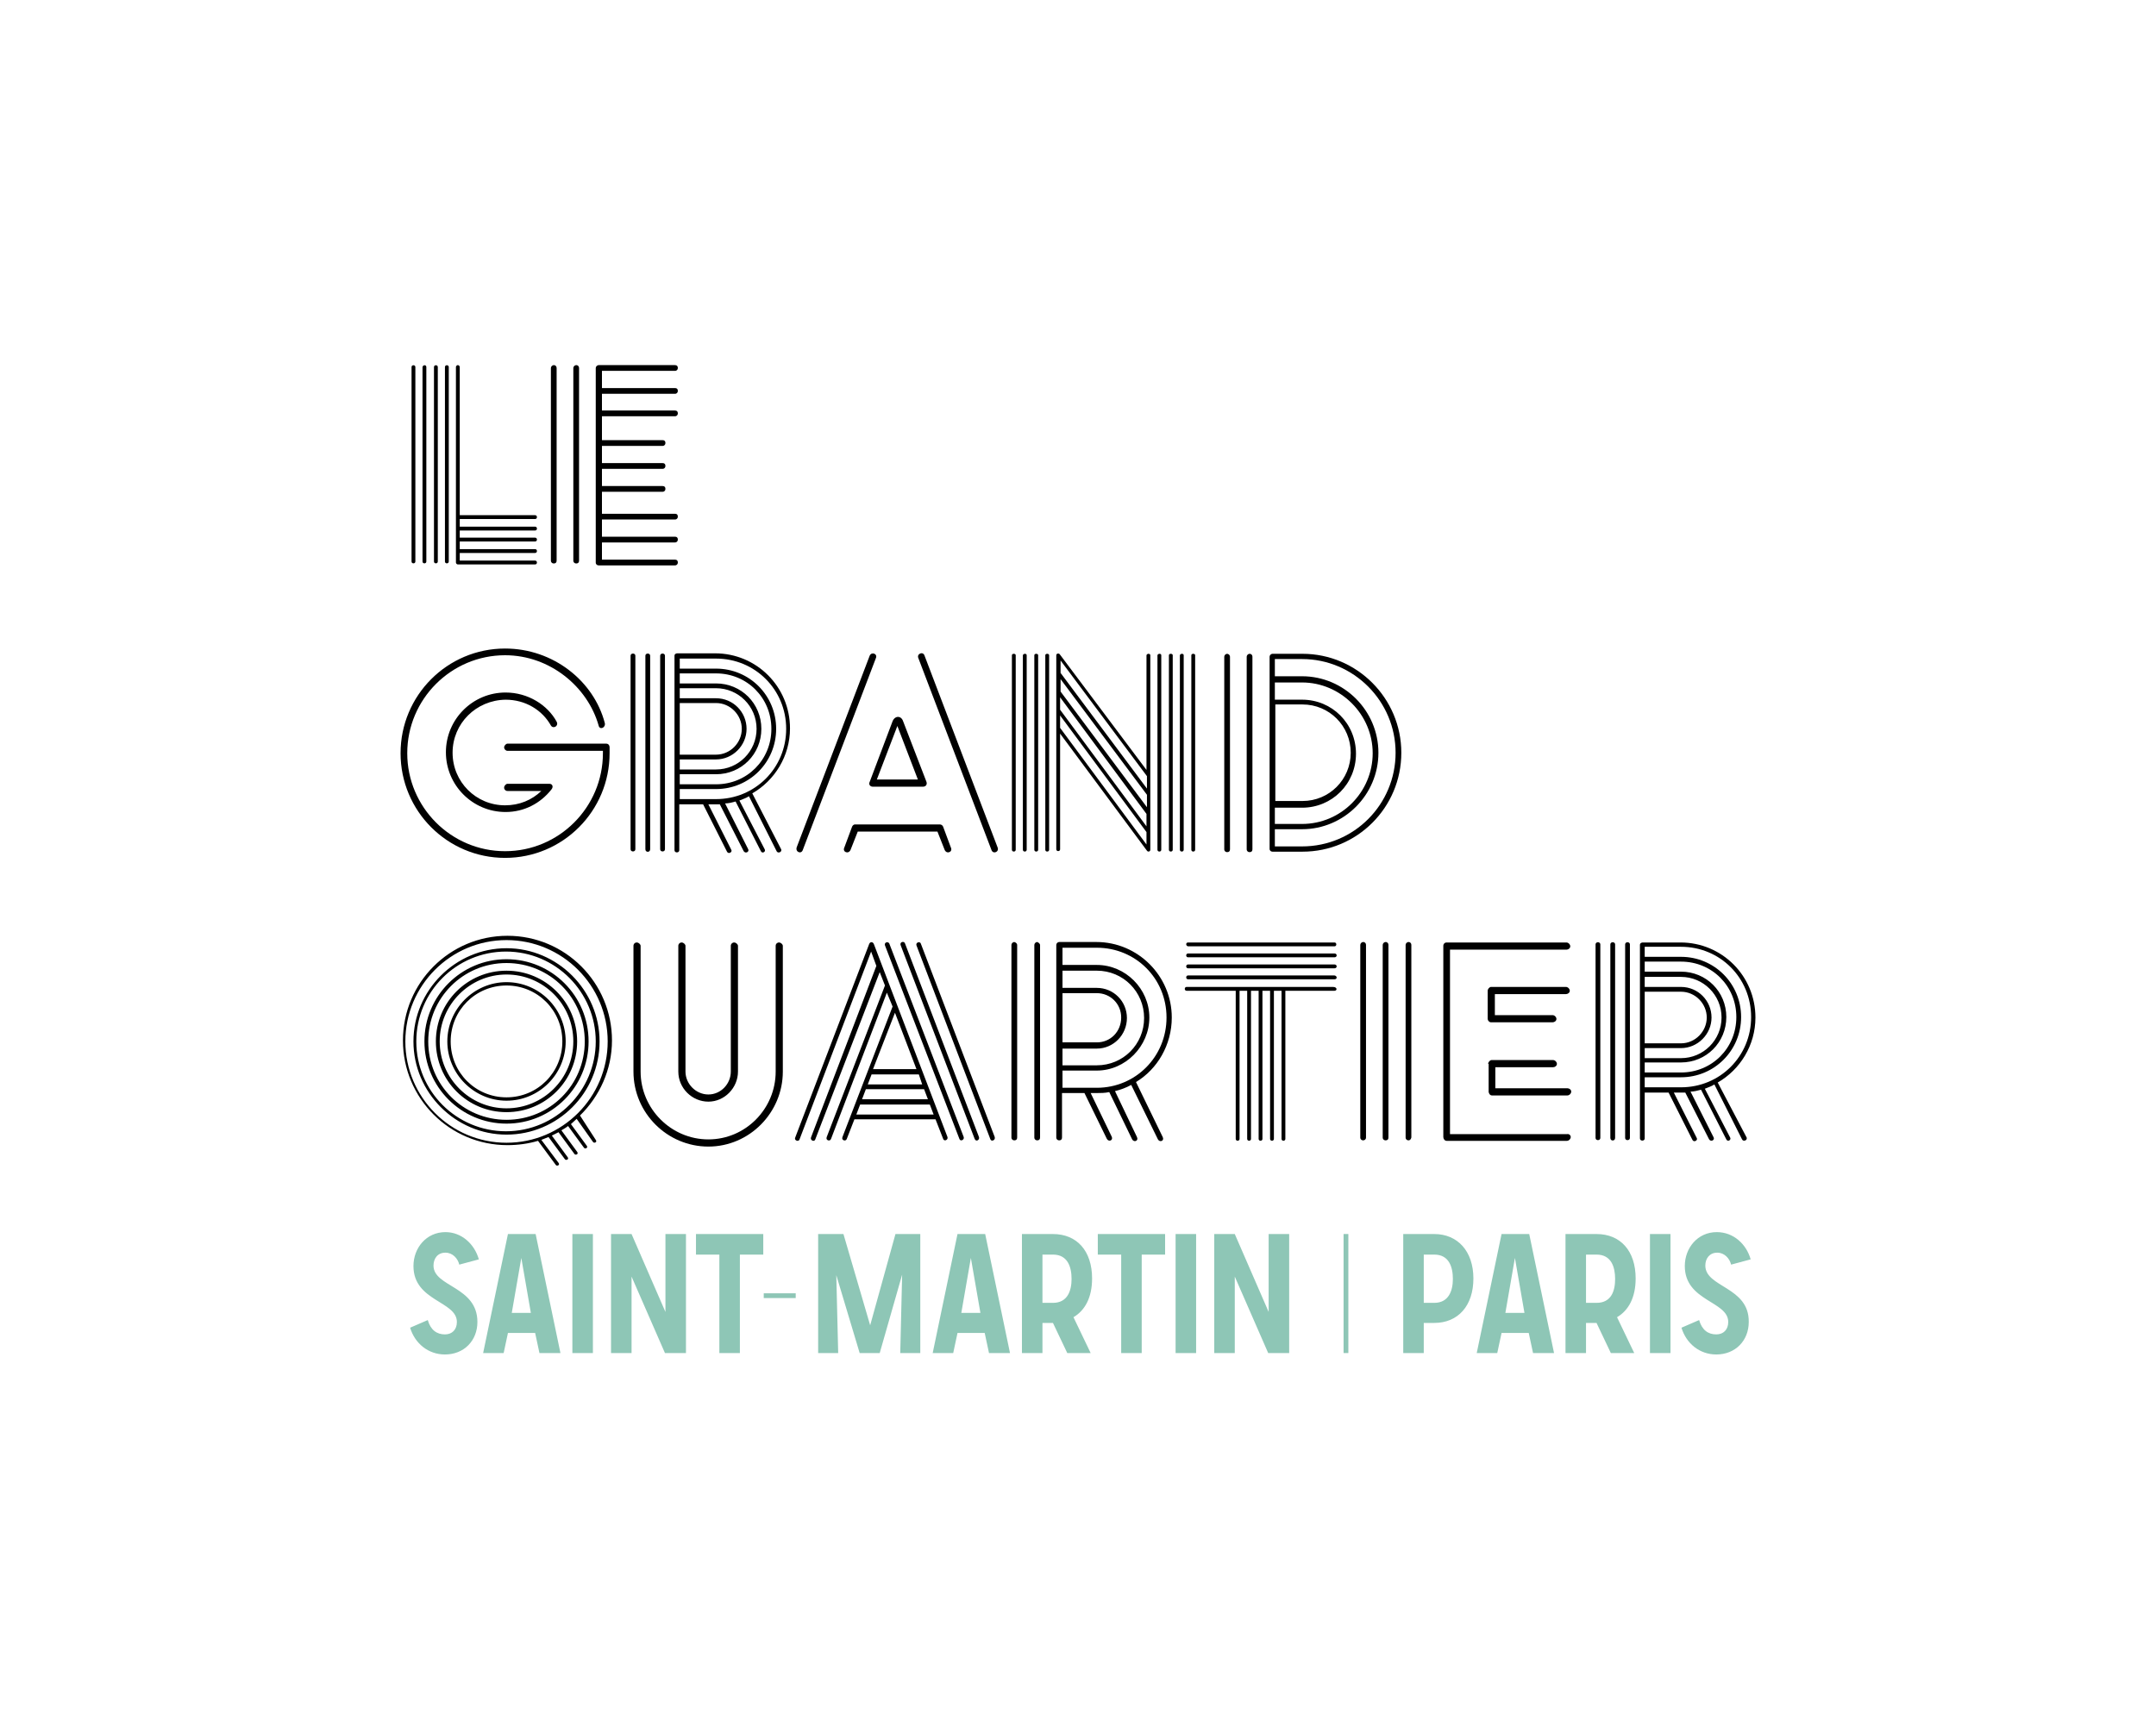 <svg xmlns="http://www.w3.org/2000/svg" width="183" height="146" viewBox="0 0 183 146" fill="none"><g clip-path="url(#clip0_379_1268)"><path d="M64.826 110.211H67.54V109.806H64.826V110.211ZM64.786 104.774H59.074V106.519H61.059V114.878H62.801V106.519H64.786V104.774ZM73.859 112.524L71.591 104.774H69.444V114.878H71.145L70.984 108.264L72.968 114.878H74.67L76.573 108.223L76.412 114.878H78.113V104.774H76.006L73.859 112.524ZM37.808 106.356C38.416 106.356 38.861 106.843 38.983 107.371L40.644 106.924C40.279 105.626 39.185 104.611 37.808 104.611C36.188 104.611 35.094 105.95 35.094 107.492C35.094 110.495 38.78 110.455 38.78 112.24C38.78 112.89 38.375 113.295 37.768 113.295C37.079 113.295 36.552 112.93 36.309 112.078L34.81 112.727C35.216 114.066 36.35 115 37.768 115C39.388 115 40.522 113.823 40.522 112.24C40.522 109.197 36.795 109.278 36.795 107.452C36.795 106.884 37.12 106.356 37.808 106.356ZM56.482 111.388L53.606 104.774H51.864V114.878H53.606V108.385L56.441 114.878H58.224V104.774H56.482V111.388ZM48.583 114.878H50.325V104.774H48.583V114.878ZM144.747 107.452C144.747 106.843 145.112 106.356 145.76 106.356C146.367 106.356 146.813 106.843 146.935 107.371L148.595 106.924C148.231 105.626 147.137 104.611 145.719 104.611C144.099 104.611 143.005 105.95 143.005 107.492C143.005 110.495 146.692 110.455 146.692 112.24C146.692 112.89 146.286 113.295 145.679 113.295C144.99 113.295 144.464 112.93 144.221 112.078L142.722 112.727C143.127 114.066 144.261 115 145.679 115C147.299 115 148.433 113.823 148.433 112.24C148.474 109.237 144.747 109.319 144.747 107.452ZM43.114 104.774L41.008 114.878H42.75L43.114 113.174H45.423L45.788 114.878H47.57L45.464 104.774H43.114ZM43.439 111.469L44.249 106.803L45.059 111.469H43.439ZM107.683 111.388L104.807 104.774H103.065V114.878H104.807V108.385L107.643 114.878H109.425V104.774H107.683V111.388ZM127.451 104.774L125.344 114.878H127.086L127.451 113.174H129.759L130.124 114.878H131.906L129.8 104.774H127.451ZM127.775 111.469L128.585 106.803L129.395 111.469H127.775ZM138.833 108.548C138.833 106.194 137.537 104.774 135.512 104.774H132.879V114.878H134.62V112.321H135.512L136.727 114.878H138.712L137.253 111.835C138.225 111.266 138.833 110.171 138.833 108.548ZM135.512 110.617H134.62V106.519H135.512C136.767 106.519 137.091 107.574 137.091 108.588C137.091 109.603 136.767 110.617 135.512 110.617ZM121.739 104.774H119.106V114.878H120.848V112.321H121.739C123.764 112.321 125.061 110.861 125.061 108.548C125.061 106.235 123.724 104.774 121.739 104.774ZM121.739 110.617H120.848V106.519H121.739C122.995 106.519 123.319 107.574 123.319 108.588C123.319 109.603 122.954 110.617 121.739 110.617ZM93.181 106.519H95.166V114.878H96.908V106.519H98.893V104.774H93.181V106.519ZM99.784 114.878H101.526V104.774H99.784V114.878ZM140.048 114.878H141.79V104.774H140.048V114.878ZM92.695 108.548C92.695 106.194 91.399 104.774 89.374 104.774H86.741V114.878H88.483V112.321H89.374L90.589 114.878H92.574L91.116 111.835C92.088 111.266 92.695 110.171 92.695 108.548ZM89.374 110.617H88.483V106.519H89.374C90.629 106.519 90.954 107.574 90.954 108.588C90.954 109.562 90.629 110.617 89.374 110.617ZM81.272 104.774L79.166 114.878H80.908L81.272 113.174H83.581L83.946 114.878H85.728L83.622 104.774H81.272ZM81.596 111.469L82.406 106.803L83.217 111.469H81.596Z" fill="#8EC6B6"></path><path d="M114.447 104.773H114.042V114.878H114.447V104.773Z" fill="#8EC6B6"></path><path d="M35.256 31.162V47.678C35.256 47.881 34.932 47.881 34.932 47.678V31.162C34.932 30.959 35.256 30.959 35.256 31.162ZM36.187 31.162V47.678C36.187 47.881 35.863 47.881 35.863 47.678V31.162C35.904 30.959 36.187 30.959 36.187 31.162ZM37.16 31.162V47.678C37.16 47.881 36.836 47.881 36.836 47.678V31.162C36.836 30.959 37.16 30.959 37.16 31.162ZM38.091 31.162V47.678C38.091 47.881 37.767 47.881 37.767 47.678V31.162C37.767 30.959 38.091 30.959 38.091 31.162ZM39.023 45V45.649H45.423C45.626 45.649 45.626 45.974 45.423 45.974H39.023V46.623H45.423C45.626 46.623 45.626 46.948 45.423 46.948H39.023V47.597H45.423C45.626 47.597 45.626 47.922 45.423 47.922H38.861C38.78 47.922 38.699 47.841 38.699 47.759V31.162C38.699 31.081 38.78 31 38.861 31C38.942 31 39.023 31.081 39.023 31.162V43.742H45.423C45.626 43.742 45.626 44.067 45.423 44.067H39.023V44.716H45.423C45.626 44.716 45.626 45.041 45.423 45.041H39.023V45Z" fill="black"></path><path d="M47.246 31.244V47.597C47.246 47.759 47.165 47.841 47.003 47.841C46.881 47.841 46.76 47.759 46.76 47.597V31.244C46.76 31.122 46.881 31 47.003 31C47.165 31 47.246 31.122 47.246 31.244ZM49.15 31.244V47.597C49.15 47.759 49.069 47.841 48.907 47.841C48.785 47.841 48.664 47.759 48.664 47.597V31.244C48.664 31.122 48.785 31 48.907 31C49.069 31 49.15 31.122 49.15 31.244ZM51.094 33.394V34.855H57.292C57.454 34.855 57.535 34.936 57.535 35.099C57.535 35.22 57.454 35.342 57.292 35.342H51.094V37.371H56.239C56.401 37.371 56.481 37.452 56.481 37.614C56.481 37.736 56.401 37.858 56.239 37.858H51.094V39.319H56.239C56.401 39.319 56.481 39.4 56.481 39.562C56.481 39.684 56.401 39.806 56.239 39.806H51.094V41.267H56.239C56.401 41.267 56.481 41.348 56.481 41.51C56.481 41.632 56.401 41.754 56.239 41.754H51.094V43.62H57.292C57.454 43.62 57.535 43.701 57.535 43.864C57.535 43.986 57.454 44.107 57.292 44.107H51.094V45.568H57.292C57.454 45.568 57.535 45.649 57.535 45.812C57.535 45.933 57.454 46.055 57.292 46.055H51.094V47.516H57.292C57.454 47.516 57.535 47.597 57.535 47.759C57.535 47.881 57.454 48.003 57.292 48.003H50.81C50.689 48.003 50.567 47.922 50.567 47.759V31.244C50.567 31.122 50.689 31 50.81 31H57.292C57.454 31 57.535 31.081 57.535 31.244C57.535 31.365 57.454 31.487 57.292 31.487H51.094V32.948H57.292C57.454 32.948 57.535 33.029 57.535 33.191C57.535 33.313 57.454 33.435 57.292 33.435H51.094V33.394Z" fill="black"></path><path d="M51.742 63.464V63.95C51.742 68.861 47.773 72.837 42.871 72.837C37.97 72.837 34 68.861 34 63.95C34 59.04 37.97 55.063 42.871 55.063C46.962 55.063 50.405 57.823 51.337 61.394C51.418 61.8 50.892 62.003 50.81 61.597C49.879 58.31 46.679 55.632 42.871 55.632C38.294 55.632 34.567 59.365 34.567 63.95C34.567 68.536 38.294 72.269 42.871 72.269C47.448 72.269 51.175 68.536 51.175 63.95V63.748H43.074C42.912 63.748 42.79 63.585 42.79 63.464C42.79 63.301 42.952 63.139 43.074 63.139H51.459C51.621 63.139 51.742 63.261 51.742 63.464ZM38.415 63.91C38.415 66.385 40.4 68.374 42.871 68.374C44.086 68.374 45.139 67.927 45.95 67.156H43.074C42.912 67.156 42.79 67.034 42.79 66.872C42.79 66.71 42.952 66.547 43.074 66.547H46.638C46.881 66.547 47.003 66.791 46.8 67.034C45.869 68.211 44.491 68.942 42.912 68.942C40.117 68.942 37.848 66.669 37.848 63.869C37.848 61.069 40.117 58.797 42.912 58.797C44.815 58.797 46.476 59.852 47.246 61.272C47.448 61.637 46.962 61.921 46.76 61.597C46.031 60.298 44.613 59.406 42.912 59.406C40.4 59.446 38.415 61.434 38.415 63.91Z" fill="black"></path><path d="M53.929 55.673V72.107C53.929 72.351 53.524 72.351 53.524 72.107V55.673C53.524 55.429 53.929 55.429 53.929 55.673ZM55.185 55.673V72.107C55.185 72.391 54.78 72.391 54.78 72.107V55.673C54.78 55.429 55.185 55.429 55.185 55.673ZM56.441 55.673V72.107C56.441 72.351 56.036 72.351 56.036 72.107V55.673C56.036 55.429 56.441 55.429 56.441 55.673ZM66.284 72.067C66.446 72.31 66.041 72.513 65.92 72.27L63.57 67.603C63.327 67.765 63.044 67.847 62.76 67.968L64.907 72.107C65.028 72.31 64.704 72.513 64.583 72.27L62.436 68.049C62.153 68.131 61.828 68.212 61.545 68.212L63.489 72.067C63.651 72.31 63.287 72.513 63.125 72.27L61.099 68.293H60.127L62.071 72.148C62.193 72.351 61.828 72.554 61.707 72.31L59.681 68.293H57.656V72.189C57.656 72.432 57.251 72.432 57.251 72.189V55.673C57.251 55.51 57.413 55.47 57.494 55.47H60.694C64.218 55.47 67.054 58.31 67.054 61.841C67.054 64.194 65.758 66.264 63.854 67.36L66.284 72.067ZM60.775 67.847C64.097 67.847 66.73 65.209 66.73 61.881C66.73 58.554 64.097 55.916 60.775 55.916H57.697V56.768H60.775C63.611 56.768 65.879 59.041 65.879 61.881C65.879 64.722 63.611 66.994 60.775 66.994H57.697V67.847H60.775ZM57.697 65.736V66.589H60.775C63.408 66.589 65.474 64.519 65.474 61.881C65.474 59.244 63.408 57.174 60.775 57.174H57.697V58.026H60.775C62.922 58.026 64.623 59.731 64.623 61.881C64.623 64.032 62.922 65.736 60.775 65.736H57.697ZM57.697 64.478V65.331H60.775C62.679 65.331 64.218 63.789 64.218 61.881C64.218 59.974 62.679 58.432 60.775 58.432H57.697V59.284H60.775C62.233 59.284 63.368 60.461 63.368 61.881C63.368 63.302 62.193 64.478 60.775 64.478H57.697ZM60.775 64.073C61.99 64.073 62.963 63.058 62.963 61.881C62.963 60.705 61.99 59.69 60.775 59.69H57.697V64.073H60.775Z" fill="black"></path><path d="M67.621 71.945L73.818 55.672C73.98 55.307 74.507 55.51 74.345 55.875L68.147 72.148C68.026 72.554 67.499 72.351 67.621 71.945ZM80.178 72.148L79.57 70.606H72.805L72.198 72.148C72.036 72.554 71.469 72.351 71.671 71.945L72.32 70.2C72.36 70.078 72.481 69.997 72.562 69.997H79.773C79.894 69.997 80.016 70.078 80.056 70.2L80.704 71.945C80.907 72.351 80.34 72.554 80.178 72.148ZM78.355 66.791H74.061C73.899 66.791 73.697 66.629 73.818 66.385L75.763 61.232C75.965 60.745 76.492 60.745 76.654 61.232L78.639 66.385C78.72 66.629 78.558 66.791 78.355 66.791ZM77.909 66.183L76.168 61.638L74.426 66.183H77.909ZM77.95 55.875C77.788 55.51 78.355 55.267 78.477 55.672L84.674 71.945C84.836 72.351 84.269 72.554 84.148 72.148L77.95 55.875Z" fill="black"></path><path d="M86.214 55.632V72.148C86.214 72.351 85.89 72.351 85.89 72.148V55.632C85.89 55.47 86.214 55.47 86.214 55.632ZM87.145 55.632V72.148C87.145 72.351 86.821 72.351 86.821 72.148V55.632C86.862 55.47 87.145 55.47 87.145 55.632ZM88.118 55.632V72.148C88.118 72.351 87.793 72.351 87.793 72.148V55.632C87.793 55.47 88.118 55.47 88.118 55.632ZM89.049 55.632V72.148C89.049 72.351 88.725 72.351 88.725 72.148V55.632C88.725 55.47 89.049 55.47 89.049 55.632ZM97.637 55.632V72.148C97.637 72.311 97.434 72.351 97.353 72.229L89.981 62.287V72.108C89.981 72.311 89.657 72.311 89.657 72.108V55.632C89.657 55.47 89.9 55.429 89.981 55.592L97.313 65.371V55.632C97.353 55.47 97.637 55.47 97.637 55.632ZM97.353 65.899L90.021 56.079V57.134L97.353 66.954V65.899ZM97.353 68.537V67.481L90.021 57.661V58.716L97.353 68.537ZM89.981 60.258L97.313 70.16V69.105L89.981 59.203V60.258ZM89.981 61.8L97.313 71.702V70.647L89.981 60.745V61.8ZM98.568 55.632V72.148C98.568 72.351 98.244 72.351 98.244 72.148V55.632C98.285 55.47 98.568 55.47 98.568 55.632ZM99.541 55.632V72.148C99.541 72.351 99.216 72.351 99.216 72.148V55.632C99.216 55.47 99.541 55.47 99.541 55.632ZM100.472 55.632V72.148C100.472 72.351 100.148 72.351 100.148 72.148V55.632C100.189 55.47 100.472 55.47 100.472 55.632ZM101.444 55.632V72.148C101.444 72.351 101.12 72.351 101.12 72.148V55.632C101.12 55.47 101.444 55.47 101.444 55.632Z" fill="black"></path><path d="M104.401 55.753V72.107C104.401 72.269 104.32 72.35 104.158 72.35C104.037 72.35 103.915 72.269 103.915 72.107V55.753C103.915 55.632 104.037 55.51 104.158 55.51C104.28 55.51 104.401 55.632 104.401 55.753ZM106.305 55.753V72.107C106.305 72.269 106.224 72.35 106.062 72.35C105.94 72.35 105.819 72.269 105.819 72.107V55.753C105.819 55.632 105.94 55.51 106.062 55.51C106.224 55.51 106.305 55.632 106.305 55.753ZM118.943 63.91C118.943 68.576 115.176 72.31 110.558 72.31H108.006C107.885 72.31 107.763 72.229 107.763 72.066V55.753C107.763 55.632 107.885 55.51 108.006 55.51H110.558C115.176 55.51 118.943 59.284 118.943 63.91ZM118.457 63.91C118.457 59.527 114.892 55.956 110.518 55.956H108.209V57.417H110.518C114.082 57.417 116.999 60.339 116.999 63.91C116.999 67.481 114.082 70.403 110.518 70.403H108.209V71.863H110.518C114.933 71.863 118.457 68.292 118.457 63.91ZM108.209 68.495V69.956H110.518C113.839 69.956 116.513 67.237 116.513 63.95C116.513 60.663 113.799 57.944 110.518 57.944H108.209V59.405H110.518C113.07 59.405 115.095 61.434 115.095 63.991C115.095 66.547 113.07 68.576 110.518 68.576H108.209V68.495ZM110.558 68.008C112.827 68.008 114.649 66.182 114.649 63.91C114.649 61.637 112.827 59.811 110.558 59.811H108.249V68.008H110.558Z" fill="black"></path><path d="M50.567 96.78C50.729 96.983 50.405 97.104 50.324 96.942L48.947 94.994L48.461 95.441L49.797 97.267C49.959 97.469 49.635 97.591 49.554 97.429L48.218 95.603C48.015 95.765 47.853 95.846 47.651 95.968L48.987 97.794C49.149 97.997 48.825 98.119 48.744 97.957L47.407 96.13L46.84 96.415L48.177 98.241C48.339 98.444 48.015 98.565 47.934 98.403L46.557 96.536C46.354 96.617 46.152 96.698 45.949 96.78L47.407 98.728C47.569 98.93 47.245 99.052 47.164 98.89L45.666 96.861C44.855 97.104 43.964 97.226 43.073 97.226C38.172 97.226 34.202 93.249 34.202 88.339C34.202 83.429 38.172 79.452 43.073 79.452C47.975 79.452 51.944 83.429 51.944 88.339C51.944 90.814 50.891 93.087 49.23 94.71L50.567 96.78ZM42.992 97.023C47.732 97.023 51.58 93.168 51.58 88.42C51.58 83.672 47.732 79.817 42.992 79.817C38.253 79.817 34.405 83.672 34.405 88.42C34.405 93.168 38.253 97.023 42.992 97.023ZM50.891 88.42C50.891 92.803 47.327 96.333 42.992 96.333C38.658 96.333 35.093 92.762 35.093 88.42C35.093 84.078 38.658 80.507 42.992 80.507C47.327 80.507 50.891 84.078 50.891 88.42ZM50.567 88.42C50.567 84.241 47.164 80.791 42.952 80.791C38.739 80.791 35.336 84.2 35.336 88.42C35.336 92.641 38.739 96.049 42.952 96.049C47.164 96.049 50.567 92.6 50.567 88.42ZM49.959 88.42C49.959 92.275 46.84 95.4 42.992 95.4C39.144 95.4 36.025 92.275 36.025 88.42C36.025 84.565 39.144 81.441 42.992 81.441C46.84 81.441 49.959 84.565 49.959 88.42ZM49.635 88.42C49.635 84.728 46.678 81.765 42.992 81.765C39.306 81.765 36.349 84.728 36.349 88.42C36.349 92.113 39.306 95.075 42.992 95.075C46.678 95.075 49.635 92.113 49.635 88.42ZM48.987 88.42C48.987 91.748 46.314 94.426 42.992 94.426C39.671 94.426 36.997 91.748 36.997 88.42C36.997 85.093 39.671 82.415 42.992 82.415C46.314 82.415 48.987 85.093 48.987 88.42ZM48.663 88.42C48.663 85.255 46.111 82.739 42.992 82.739C39.873 82.739 37.321 85.296 37.321 88.42C37.321 91.545 39.873 94.101 42.992 94.101C46.111 94.101 48.663 91.585 48.663 88.42ZM48.015 88.42C48.015 91.22 45.747 93.452 42.992 93.452C40.238 93.452 37.969 91.18 37.969 88.42C37.969 85.661 40.238 83.388 42.992 83.388C45.747 83.388 48.015 85.62 48.015 88.42ZM47.732 88.42C47.732 85.783 45.625 83.672 42.992 83.672C40.359 83.672 38.253 85.783 38.253 88.42C38.253 91.058 40.359 93.168 42.992 93.168C45.625 93.168 47.732 91.058 47.732 88.42Z" fill="black"></path><path d="M65.839 90.977V80.305C65.839 80.142 65.96 80.02 66.122 80.02C66.284 80.02 66.446 80.183 66.446 80.305V90.977C66.446 94.467 63.611 97.348 60.127 97.348C56.644 97.348 53.768 94.507 53.768 90.977V80.305C53.768 80.142 53.889 80.02 54.051 80.02C54.213 80.02 54.375 80.183 54.375 80.305V90.977C54.375 94.142 56.968 96.739 60.127 96.739C63.287 96.739 65.839 94.142 65.839 90.977ZM62.031 90.977V80.305C62.031 80.142 62.153 80.02 62.315 80.02C62.477 80.02 62.639 80.183 62.639 80.305V90.977C62.639 92.357 61.505 93.534 60.127 93.534C58.75 93.534 57.575 92.397 57.575 90.977V80.305C57.575 80.142 57.697 80.02 57.859 80.02C58.021 80.02 58.183 80.183 58.183 80.305V90.977C58.183 92.032 59.074 92.925 60.127 92.925C61.18 92.925 62.031 92.032 62.031 90.977Z" fill="black"></path><path d="M80.421 96.536C80.502 96.779 80.137 96.942 80.056 96.698L79.408 95.035H72.522L71.874 96.698C71.793 96.942 71.388 96.82 71.509 96.536L75.763 85.458L75.276 84.281L70.537 96.698C70.456 96.942 70.051 96.82 70.173 96.536L75.115 83.672L74.669 82.536L69.2 96.739C69.119 96.982 68.755 96.82 68.836 96.577L74.385 82.008L73.94 80.791L67.864 96.739C67.783 96.982 67.378 96.82 67.499 96.577L73.778 80.142C73.859 79.939 74.102 79.939 74.183 80.182L80.421 96.536ZM79.246 94.629L78.922 93.777H73.008L72.684 94.629H79.246ZM73.494 92.478L73.17 93.33H78.76L78.436 92.478H73.494ZM77.99 91.22H73.98L73.656 92.072H78.274L77.99 91.22ZM75.965 85.985L74.102 90.774H77.788L75.965 85.985ZM81.798 96.536C81.879 96.779 81.515 96.942 81.434 96.698L75.115 80.264C75.034 80.02 75.358 79.898 75.479 80.101L81.798 96.536ZM83.094 96.536C83.175 96.779 82.851 96.982 82.73 96.698L76.451 80.264C76.33 79.98 76.735 79.858 76.816 80.101L83.094 96.536ZM84.067 96.739L77.788 80.264C77.707 80.02 78.072 79.898 78.153 80.101L84.431 96.536C84.512 96.82 84.148 96.942 84.067 96.739Z" fill="black"></path><path d="M86.336 80.223V96.577C86.336 96.739 86.255 96.82 86.093 96.82C85.971 96.82 85.85 96.739 85.85 96.577V80.223C85.85 80.101 85.971 79.98 86.093 79.98C86.255 80.02 86.336 80.142 86.336 80.223ZM88.28 80.223V96.577C88.28 96.739 88.199 96.82 88.037 96.82C87.915 96.82 87.794 96.739 87.794 96.577V80.223C87.794 80.101 87.915 79.98 88.037 79.98C88.159 80.02 88.28 80.142 88.28 80.223ZM98.69 96.536C98.852 96.861 98.447 97.023 98.285 96.739L96.017 92.113C95.571 92.356 95.126 92.519 94.64 92.64L96.503 96.536C96.665 96.861 96.26 97.023 96.098 96.739L94.154 92.722C93.789 92.803 93.424 92.803 93.1 92.803H92.574L94.356 96.495C94.518 96.82 94.113 96.982 93.951 96.698L92.047 92.803H90.143V96.577C90.143 96.739 90.062 96.82 89.9 96.82C89.779 96.82 89.657 96.739 89.657 96.577V80.223C89.657 80.101 89.779 79.98 89.9 79.98H93.06C96.584 79.98 99.46 82.861 99.46 86.391C99.46 88.704 98.245 90.774 96.422 91.869L98.69 96.536ZM93.1 92.356C96.382 92.356 99.014 89.719 99.014 86.391C99.014 83.064 96.382 80.466 93.1 80.466H90.184V81.927H93.1C95.531 81.927 97.556 83.956 97.556 86.391C97.556 88.826 95.531 90.895 93.1 90.895H90.184V92.356H93.1ZM90.184 88.988V90.449H93.1C95.328 90.449 97.111 88.664 97.111 86.432C97.111 84.2 95.328 82.414 93.1 82.414H90.184V83.875H93.1C94.518 83.875 95.652 85.011 95.652 86.432C95.652 87.852 94.518 89.029 93.1 89.029H90.184V88.988ZM93.1 88.501C94.275 88.501 95.166 87.568 95.166 86.391C95.166 85.214 94.235 84.322 93.1 84.322H90.184V88.501H93.1Z" fill="black"></path><path d="M100.837 80.02H113.273C113.475 80.02 113.475 80.345 113.273 80.345H100.837C100.634 80.305 100.634 80.02 100.837 80.02ZM113.273 81.278H100.837C100.634 81.278 100.634 80.954 100.837 80.954H113.273C113.516 80.954 113.516 81.278 113.273 81.278ZM113.273 82.212H100.837C100.634 82.212 100.634 81.887 100.837 81.887H113.273C113.516 81.887 113.516 82.212 113.273 82.212ZM113.273 83.145H100.837C100.634 83.145 100.634 82.82 100.837 82.82H113.273C113.516 82.861 113.516 83.145 113.273 83.145ZM113.273 84.119H109.1V96.699C109.1 96.902 108.776 96.902 108.776 96.699V84.119H108.128V96.699C108.128 96.902 107.804 96.902 107.804 96.699V84.119H107.156V96.699C107.156 96.902 106.832 96.902 106.832 96.699V84.119H106.184V96.699C106.184 96.902 105.86 96.902 105.86 96.699V84.119H105.212V96.699C105.212 96.902 104.888 96.902 104.888 96.699V84.119H100.715C100.513 84.119 100.513 83.794 100.715 83.794H113.151C113.516 83.794 113.516 84.119 113.273 84.119Z" fill="black"></path><path d="M115.703 96.82C115.581 96.82 115.46 96.739 115.46 96.577V80.223C115.46 80.101 115.581 79.98 115.703 79.98C115.865 79.98 115.946 80.101 115.946 80.223V96.577C115.946 96.739 115.825 96.82 115.703 96.82ZM117.607 96.82C117.485 96.82 117.364 96.739 117.364 96.577V80.223C117.364 80.101 117.485 79.98 117.607 79.98C117.769 79.98 117.85 80.101 117.85 80.223V96.577C117.85 96.739 117.769 96.82 117.607 96.82ZM119.551 96.82C119.43 96.82 119.308 96.739 119.308 96.577V80.223C119.308 80.101 119.43 79.98 119.551 79.98C119.713 79.98 119.794 80.101 119.794 80.223V96.577C119.754 96.739 119.673 96.82 119.551 96.82Z" fill="black"></path><path d="M133.323 96.536C133.323 96.699 133.161 96.861 132.999 96.861H122.791C122.629 96.861 122.508 96.699 122.508 96.536V80.305C122.508 80.142 122.629 80.02 122.791 80.02H132.959C133.121 80.02 133.283 80.183 133.283 80.345C133.283 80.507 133.121 80.629 132.959 80.629H123.075V96.293H132.999C133.161 96.252 133.323 96.374 133.323 96.536ZM126.883 84.403V86.189H131.784C131.946 86.189 132.108 86.351 132.108 86.513C132.108 86.676 131.946 86.797 131.784 86.797H126.559C126.397 86.797 126.275 86.635 126.275 86.513V84.119C126.275 83.957 126.437 83.794 126.559 83.794H132.918C133.08 83.794 133.242 83.957 133.242 84.119C133.242 84.281 133.08 84.403 132.918 84.403H126.883ZM126.315 90.328C126.315 90.165 126.478 90.003 126.599 90.003H131.824C131.987 90.003 132.149 90.165 132.149 90.328C132.149 90.49 131.987 90.612 131.824 90.612H126.923V92.397H133.04C133.202 92.397 133.364 92.519 133.364 92.681C133.364 92.844 133.202 93.006 133.04 93.006H126.64C126.478 93.006 126.397 92.884 126.356 92.722V90.328H126.315Z" fill="black"></path><path d="M135.835 80.183V96.617C135.835 96.861 135.43 96.861 135.43 96.617V80.183C135.43 79.939 135.835 79.939 135.835 80.183ZM137.09 80.183V96.617C137.09 96.901 136.685 96.901 136.685 96.617V80.183C136.685 79.939 137.09 79.939 137.09 80.183ZM138.346 80.183V96.617C138.346 96.861 137.941 96.861 137.941 96.617V80.183C137.941 79.939 138.346 79.939 138.346 80.183ZM148.23 96.536C148.392 96.78 147.987 96.983 147.865 96.739L145.516 92.073C145.273 92.235 144.989 92.316 144.706 92.438L146.853 96.577C146.974 96.78 146.65 96.983 146.529 96.739L144.382 92.519C144.098 92.6 143.774 92.681 143.491 92.681L145.435 96.536C145.597 96.78 145.232 96.983 145.07 96.739L143.045 92.762H142.073L144.017 96.617C144.139 96.82 143.774 97.023 143.653 96.78L141.627 92.762H139.602V96.658C139.602 96.901 139.197 96.901 139.197 96.658V80.223C139.197 80.061 139.359 80.02 139.44 80.02H142.64C146.164 80.02 149 82.861 149 86.391C149 88.745 147.703 90.814 145.8 91.91L148.23 96.536ZM142.68 92.316C146.002 92.316 148.635 89.678 148.635 86.351C148.635 83.023 146.002 80.385 142.68 80.385H139.602V81.238H142.68C145.516 81.238 147.784 83.51 147.784 86.351C147.784 89.191 145.516 91.464 142.68 91.464H139.602V92.316H142.68ZM139.602 90.206V91.058H142.68C145.313 91.058 147.379 88.988 147.379 86.351C147.379 83.713 145.313 81.644 142.68 81.644H139.602V82.496H142.68C144.827 82.496 146.529 84.2 146.529 86.351C146.529 88.501 144.827 90.206 142.68 90.206H139.602ZM139.602 88.988V89.841H142.68C144.584 89.841 146.124 88.299 146.124 86.391C146.124 84.484 144.584 82.942 142.68 82.942H139.602V83.794H142.68C144.139 83.794 145.273 84.971 145.273 86.391C145.273 87.812 144.098 88.988 142.68 88.988H139.602ZM142.68 88.583C143.896 88.583 144.868 87.568 144.868 86.391C144.868 85.215 143.896 84.2 142.68 84.2H139.602V88.583H142.68Z" fill="black"></path></g><defs><clipPath id="clip0_379_1268"><rect width="115" height="84" fill="white" transform="translate(34 31)"></rect></clipPath></defs></svg>